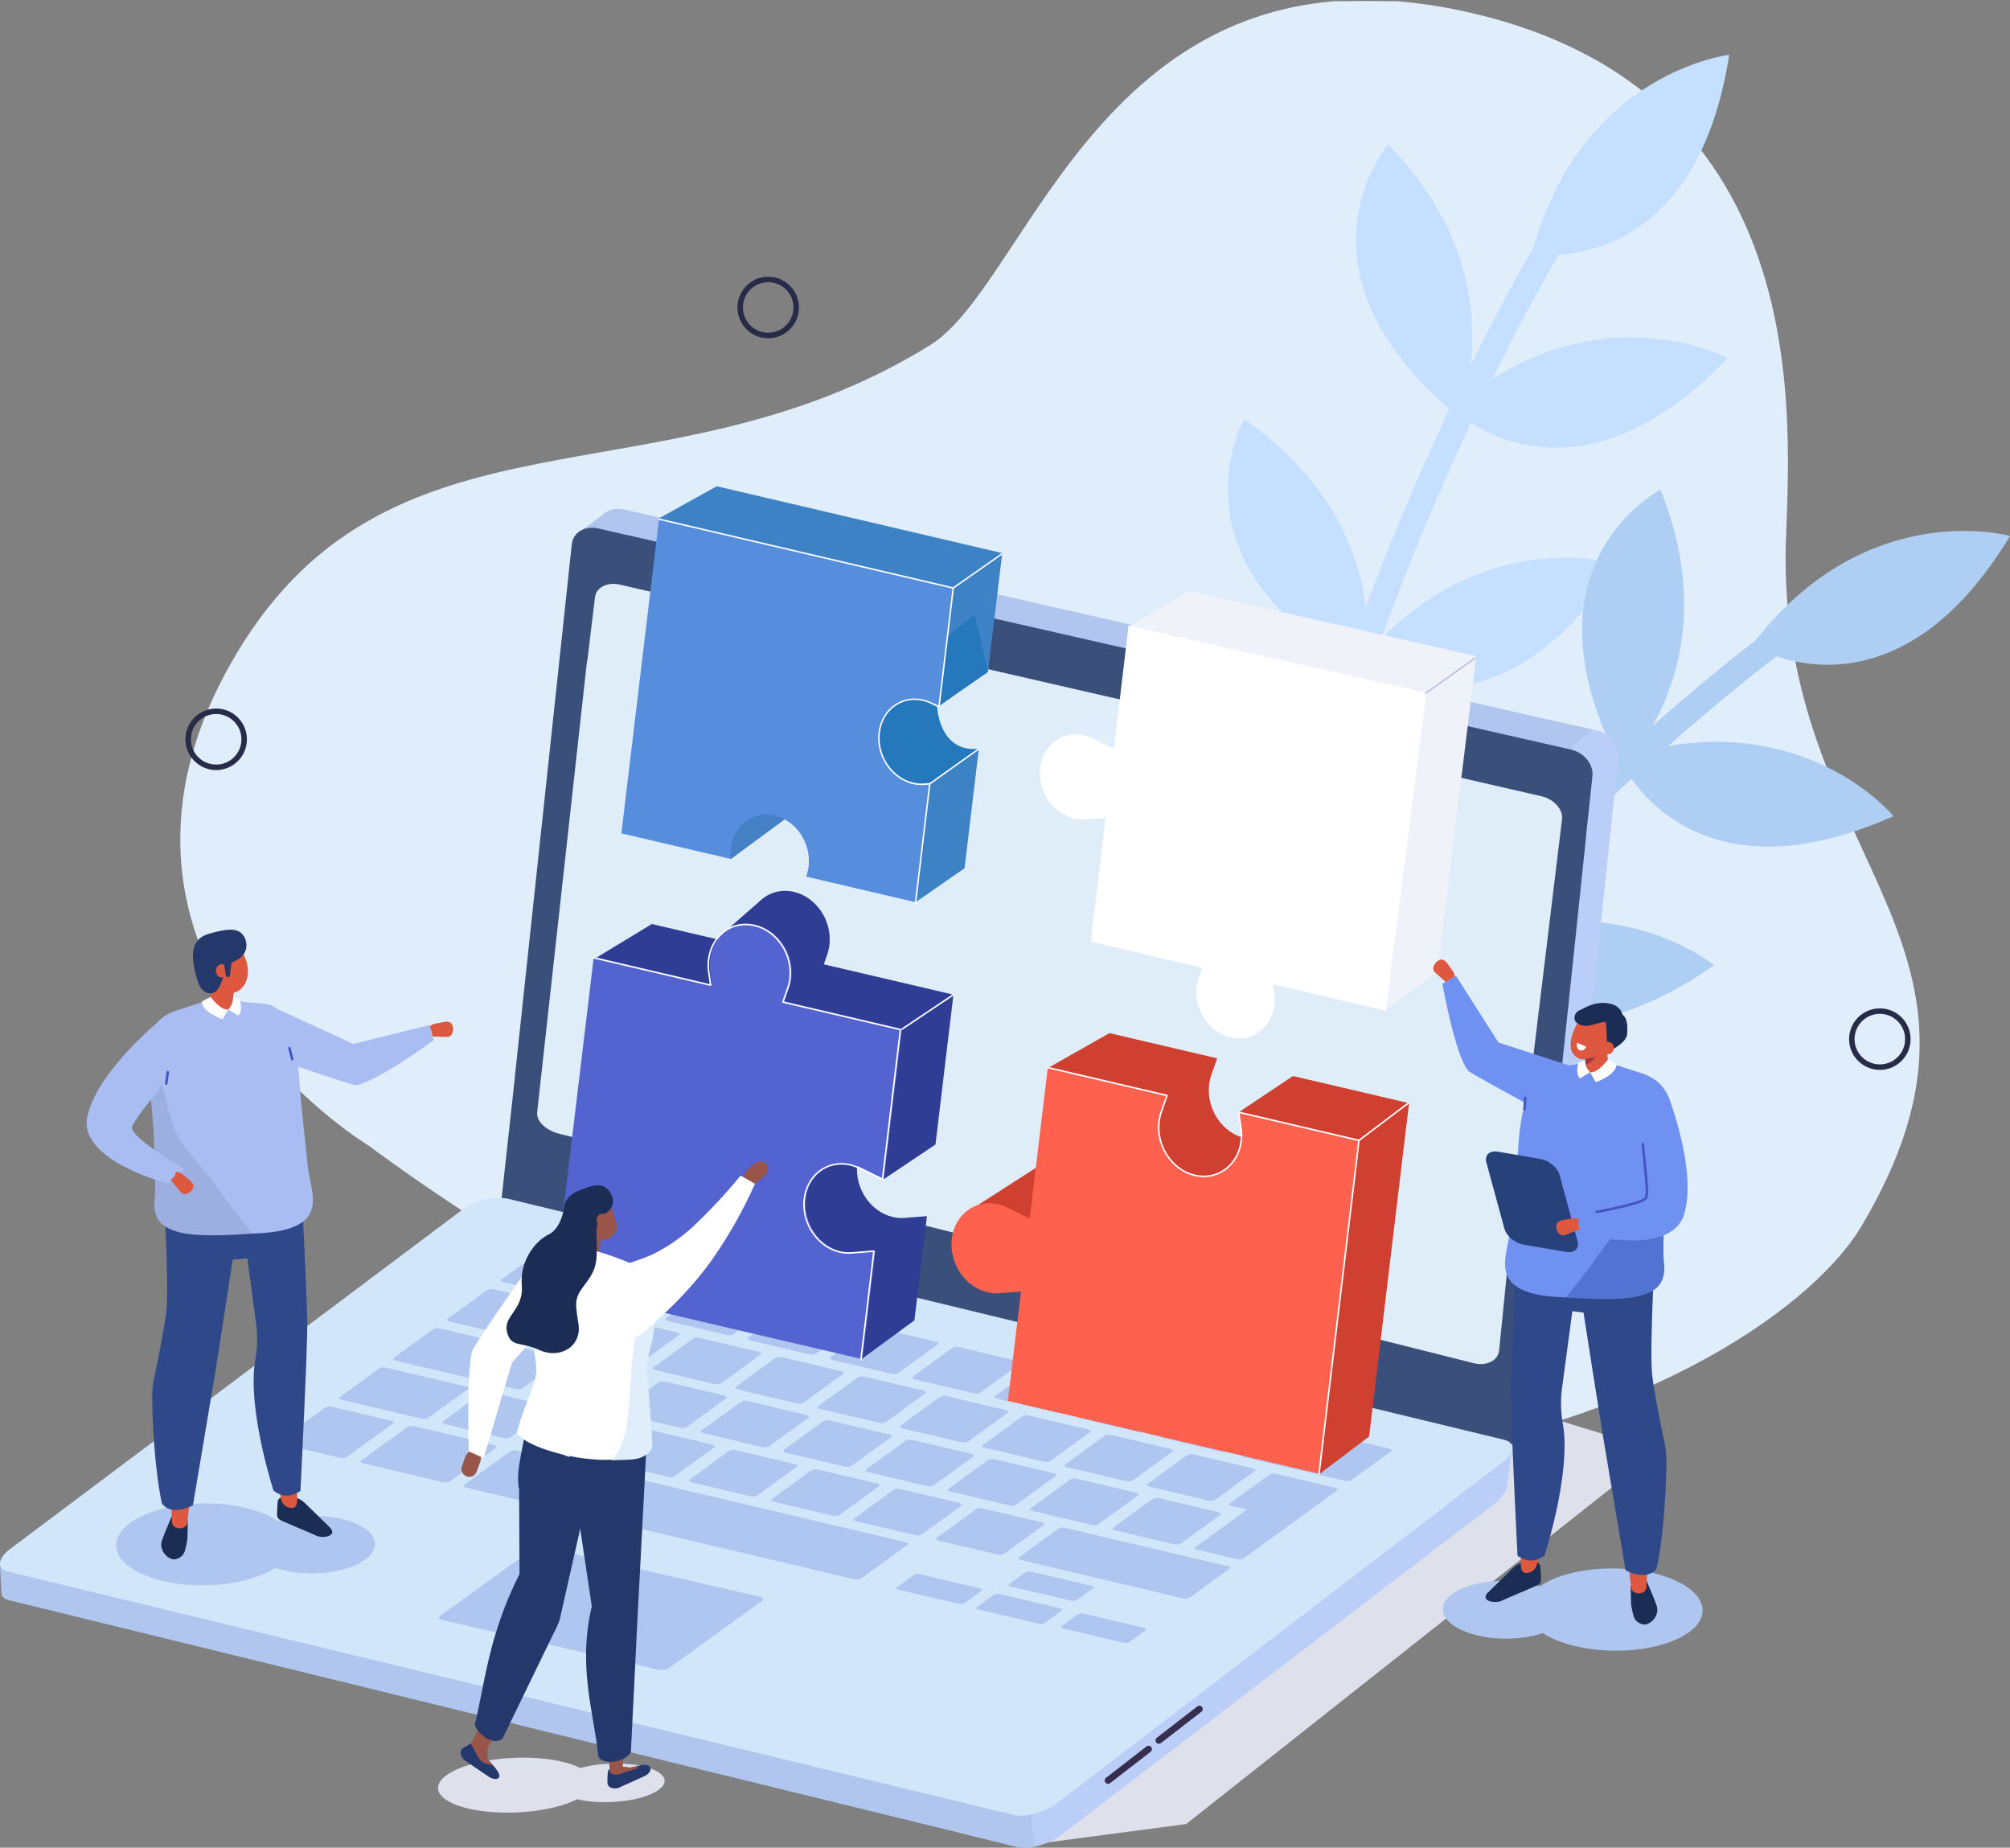 <?xml version="1.0" encoding="UTF-8"?> <svg xmlns="http://www.w3.org/2000/svg" xmlns:xlink="http://www.w3.org/1999/xlink" id="_レイヤー_2" viewBox="0 0 836.72 768.98"><rect x="0" y="0" width="836.72" height="768.98" fill="#808080" stroke="none"/><defs><style>.cls-1,.cls-2,.cls-3,.cls-4,.cls-5,.cls-6,.cls-7,.cls-8,.cls-9,.cls-10,.cls-11,.cls-12,.cls-13,.cls-14{fill:none;}.cls-2{clip-path:url(#clippath-8);}.cls-3{clip-path:url(#clippath-7);}.cls-4{clip-path:url(#clippath-6);}.cls-5{clip-path:url(#clippath-9);}.cls-6{clip-path:url(#clippath-1);}.cls-7{stroke-width:.64px;}.cls-7,.cls-8,.cls-9{stroke:#fff;}.cls-7,.cls-8,.cls-9,.cls-10,.cls-11,.cls-12,.cls-14{stroke-linecap:round;stroke-linejoin:round;}.cls-8{stroke-width:.65px;}.cls-9,.cls-10{stroke-width:.61px;}.cls-15{fill:#fff;}.cls-16{fill:#f0f2fa;}.cls-17{fill:#ff614f;}.cls-18{fill:#995549;}.cls-19{fill:#a13844;}.cls-20{fill:#9dafe0;}.cls-21{fill:#bacef7;}.cls-22{fill:#cf4031;}.cls-23{fill:#afc6f0;}.cls-24{fill:#afcef4;}.cls-25{fill:#b0c6ef;}.cls-26{fill:#a9bdf2;}.cls-27{fill:#c4dfff;}.cls-28{fill:#dee0ec;}.cls-29{fill:#d1e6f9;}.cls-30{fill:#de5840;}.cls-31{fill:#dfedf9;}.cls-32{fill:#24386b;}.cls-33{fill:#1b2d54;}.cls-34{fill:#41306d;}.cls-35{fill:#372d4f;}.cls-36{fill:#3e82c6;}.cls-37{fill:#457fc4;}.cls-38{fill:#3a4f7a;}.cls-39{fill:#2f3d94;}.cls-40{fill:#2678bc;}.cls-41{fill:#578ddd;}.cls-42{fill:#2e488a;}.cls-43{fill:#5363cf;}.cls-44{fill:#6f92f2;}.cls-45{fill:#5273d1;}.cls-46{fill:#27427a;}.cls-10{stroke:#bbbedb;}.cls-11{stroke-width:1.04px;}.cls-11,.cls-12{stroke:#4355c2;}.cls-47{fill:#e0eefb;stroke:#e0eefb;}.cls-12{stroke-width:1.05px;}.cls-13{clip-path:url(#clippath);}.cls-14{stroke:#272b47;stroke-width:2.28px;}</style><clipPath id="clippath"><rect class="cls-1" y=".5" width="836.72" height="768.47"></rect></clipPath><clipPath id="clippath-1"><rect class="cls-1" y=".5" width="836.72" height="768.47"></rect></clipPath><clipPath id="clippath-6"><path class="cls-1" d="m355.68,296.94l-3.93,32.82,35.34-3.92,20.36-14.16c-16.82,1.57-17.37-17.87-17.37-17.87l-16.92-15.41-17.47,18.55Z"></path></clipPath><clipPath id="clippath-7"><rect class="cls-1" y=".5" width="836.72" height="768.47"></rect></clipPath><clipPath id="clippath-8"><rect class="cls-1" x="600.6" y="652.76" width="108.14" height="34.23"></rect></clipPath><clipPath id="clippath-9"><rect class="cls-1" x="48.37" y="625.71" width="107.67" height="34.09"></rect></clipPath></defs><g id="_レイヤー_1-2"><g class="cls-13"><g class="cls-6"><path id="_パス_4467" class="cls-47" d="m153.05,475.92s-125.27-76.04-57.31-198.18c64.63-116.16,178.83-63.64,291.81-133.74,42.43-26.32,73.26-173.11,224.69-138.16,151.43,34.95,130.57,184.14,130.57,226.62-.01,126.61,100.5,161.57,31.75,277.43-43.34,73.04-304.44,199.62-621.5-33.98"></path><path id="_パス_4468" class="cls-27" d="m485.26,272.24c38.56,25.72,49.66,57.58,52.29,79.33,6.82-27.23,14.69-52.83,22.72-76.02-74.19-45.32-42.35-101.11-42.35-101.11,36.9,25.6,47.91,56.49,50.59,78.21l.11-.31c11.61-31,23.77-58.83,34.73-82.02-68.73-59.92-25.46-110.19-25.46-110.19,34.22,35.15,36.93,70.59,34.17,92.2,12.01-24.24,21.72-41.47,26.27-49.32,20.86-73.28,81.5-80.2,81.5-80.2-10.97,70.35-51.13,81.89-70.98,83.18-3.59,6.09-14.12,24.42-27.58,51.59,52.89-32.82,97.87-8.5,97.87-8.5-50.24,52.46-90.37,37.34-106.8,27-10.72,22.75-22.56,49.93-33.88,80.18-1.17,3.14-2.35,6.35-3.53,9.61,46.8-47.3,98.62-31.08,98.62-31.08-42.51,66.08-88.51,52.28-103.62,45.22-8.4,24.36-16.61,51.39-23.58,80.14,45.32-45.16,95.62-30.42,95.62-30.42-38.84,62.89-82.08,55.15-99.75,48.36-13.58,62.28-20.6,131.38-10.91,198.33.52,2.88-1.39,5.64-4.27,6.16-2.88.52-5.64-1.39-6.16-4.27-.02-.12-.04-.25-.05-.38-9.98-68.96-2.64-139.99,11.41-203.78-78.54-44.17-46.99-101.91-46.99-101.91"></path><path id="_パス_4469" class="cls-24" d="m525.09,365c25.94,38.42,24.13,72.11,18.32,93.23,16.63-22.61,33.62-43.32,49.84-61.74-51.48-70.06-.86-109.62-.86-109.62,24.44,37.68,22.93,70.43,17.18,91.55l.22-.24c22.5-24.29,44.29-45.43,63.23-62.74-40.89-81.5,18.21-111.62,18.21-111.62,18.35,45.5,7.42,79.32-3.33,98.27,20.3-17.88,35.82-30.15,43-35.69,47.09-59.91,105.82-43.32,105.82-43.32-36.81,60.95-78.35,56.4-97.21,50.08-5.63,4.28-22.33,17.24-45.07,37.29,61.38-10.32,93.79,29.22,93.79,29.22-66.37,29.51-97.78.31-109.07-15.49-18.54,16.99-39.8,37.65-61.74,61.36-2.28,2.46-4.59,4.99-6.91,7.55,61.23-26.03,103.04,8.61,103.04,8.61-64.38,45.04-101.72,14.83-113.03,2.57-17.01,19.36-34.85,41.27-52.2,65.23,59.05-24.61,100.02,8.09,100.02,8.09-59.78,43.48-96.85,19.92-110.64,6.95-36.17,52.49-44.92,46.28-7.74-7.42-55.94-70.64-4.85-112.12-4.85-112.12"></path><path id="_パス_4470" class="cls-28" d="m436.51,766.72l57.25-7.57,180.14-142.39c4.73-3.74,5.54-10.62,1.8-15.35-1.37-1.74-3.24-3.02-5.36-3.67l-83.28-25.59-150.55,194.57Z"></path><path id="_パス_4471" class="cls-21" d="m673.73,314.45v-.47c0-.1-.01-.2-.02-.3v-.08c0-.12-.02-.24-.03-.36s-.03-.24-.05-.36c0-.02,0-.03,0-.05s0-.03,0-.05c-.02-.08-.03-.17-.04-.25-.02-.11-.05-.23-.08-.34-.01-.05-.03-.11-.04-.16l-.02-.07s-.02-.07-.03-.11c-.03-.11-.07-.23-.1-.34s-.07-.21-.11-.32h0v-.02c-.04-.11-.09-.22-.13-.33s-.09-.22-.14-.33c-.01-.03-.03-.06-.04-.09s-.02-.04-.03-.06c-.03-.06-.05-.12-.08-.17-.05-.1-.1-.2-.16-.3-.04-.08-.09-.15-.13-.23l-.02-.03s-.01-.02-.02-.03c-.05-.1-.11-.19-.17-.28s-.11-.18-.17-.27c-.03-.04-.05-.08-.08-.11l-.03-.05s-.05-.07-.07-.1c-.06-.09-.13-.18-.2-.27s-.14-.18-.21-.27l-.02-.02-.03-.04c-.08-.09-.15-.19-.23-.28s-.15-.17-.23-.25c-.05-.05-.1-.11-.15-.17-.02-.02-.05-.05-.07-.08-.13-.13-.27-.26-.4-.39-.04-.04-.09-.09-.13-.13l-.02-.02c-.18-.16-.36-.31-.54-.46-.03-.02-.05-.04-.08-.06l-.07-.06c-.07-.05-.13-.1-.2-.15-.11-.08-.22-.16-.34-.24-.04-.03-.09-.06-.13-.09l-.07-.05s-.08-.06-.12-.08c-.11-.07-.22-.14-.34-.21-.09-.05-.17-.1-.26-.15l-.05-.03-.04-.02c-.12-.07-.24-.14-.37-.2s-.26-.13-.39-.19h-.02c-.13-.06-.25-.12-.38-.17s-.27-.11-.41-.17l-.05-.02-.06-.02c-.1-.04-.2-.08-.3-.11-.14-.05-.27-.09-.41-.14l-.11-.03h-.04s-.01-.01-.01-.01l-.24-.07c-.14-.04-.27-.07-.41-.11l-9.81-2.23-11.1,8.62s10.3,1.9,10.43,1.94.27.08.41.12.27.09.41.14.27.1.41.15c.06.02.11.05.17.07.22.09.43.18.64.28h0c.21.1.42.21.62.32l.08.04c.19.11.38.22.57.34l.09.05c.18.12.36.24.53.36l.09.07c.17.12.34.26.5.39.09.07.16.14.25.21.1.09.2.17.3.26.11.1.22.21.33.32.07.07.14.14.21.21s.12.13.17.19c.1.11.21.22.3.34l.08.09c.13.16.26.32.39.49l.03.04c.13.17.25.35.37.53l.04.06c.11.18.22.35.32.54.01.02.03.05.04.07.1.18.19.36.28.54.01.03.03.05.04.08.09.18.16.37.24.55.01.03.02.06.03.08.07.19.14.38.2.57,0,.03.02.06.03.08.06.19.11.38.16.58,0,.03.01.05.02.08.04.2.08.39.11.59.02.1.03.2.04.3.02.12.03.24.03.36s.02.25.02.38,0,.25,0,.38,0,.27-.02.41c0,.11-.02.21-.03.32,0,0-.02.21-.06.58l-3.28,30.63c-.62-.14-7.68,9.37-7.48,9.48.03.01-17.54,228.47-17.54,228.47-.11,1.04-4.21,8.49-3.2,7.73l10.45-10.5c2.1-2,3.46-4.66,3.86-7.54l27.86-264.48c.11-1.04.28-2.59.28-2.59.01-.11.02-.21.03-.32,0-.09,0-.18.01-.27v-.05"></path><path id="_パス_4472" class="cls-25" d="m662.59,303.57l-401.39-91.21h-.03s-.6-.14-.6-.14h0c-.45-.1-1-.23-1.06-.24-.14-.03-.27-.05-.41-.07s-.28-.04-.42-.06-.28-.03-.42-.04-.29-.02-.43-.03-.29-.01-.43-.01-.3,0-.46,0h-.07c-.13,0-.26.01-.39.02-.07,0-.13.01-.2.02s-.11,0-.16.02h-.13c-.16.03-.32.06-.47.09h-.04s0,0,0,0c-.19.04-.37.07-.55.12-.02,0-.04.01-.06.02-.08.02-.16.05-.25.07s-.2.05-.29.08c-.03,0-.05.02-.08.03-.13.04-.26.09-.39.14-.07.03-.14.05-.21.08-.02,0-.03.01-.05.02-.26.11-.51.23-.75.36-.02,0-.04.02-.05.02s-.05.03-.08.05c-.31.17-.61.37-.9.58l-10.88,8.23c.28-.21.57-.4.88-.57.12-.07.24-.13.36-.19.15-.07.29-.15.44-.21.18-.08.36-.15.54-.21.07-.02.14-.05.21-.08.26-.09.52-.16.79-.22l.15-.03c.27-.06.55-.11.84-.15h.06c.3-.04.6-.07.91-.07h.07c.3,0,.61,0,.92.02h.09c.33.03.66.07,1,.12.14.02.27.05.41.07.11.02.21.04.32.07l2.22.51,402.01,91.35,9.41-8.56Z"></path><path id="_パス_4473" class="cls-38" d="m653.9,311.95l-404.98-92.03c-5.5-1.25-10.37,1.69-10.89,6.57l-23.66,221.18c-.03.24-.03.49-.04.73l-5.51,50.21c-.52,4.88,4.15,9.71,9.65,10.96l404.97,92.02c5.5,1.25,10.38-1.69,10.89-6.57l25.93-246.83c.03-.29.04-.58.04-.88l2.6-24.29c.52-4.88-3.51-9.84-9.01-11.09"></path><path id="_パス_4474" class="cls-21" d="m629.36,603.95l-14.39,10.85-3.83-5.72-402.2-97.3c-4.84-1.17-14.08,1.36-19.25,5.31l-161.06,122.65-.18-2.29-24.62,16.72-3.68-.37,1.29,9.92c.57,2.1,2.34-.41,3.98-.02l417.87,104.94c4.85,1.17,13.06-.84,18.23-4.8l181.13-138.4c2.82-2.16,4.94-5.93,4.8-7.7l1.9-13.8Z"></path><path id="_パス_4475" class="cls-25" d="m208.93,511.78c-4.84-1.17-14.08,1.36-19.25,5.31l-161.06,122.64-.18-2.29-24.61,16.72-3.83-3.46.57,12.15c0,2,1.62,2.76,3.26,3.16l419.46,102.63c2.39.47,4.86.44,7.24-.08l-10.21-101.19c2.82-2.16-211.38-155.58-211.38-155.58"></path><path id="_パス_4476" class="cls-29" d="m422.01,755.35L3.47,654.1c-4.84-1.17-4.58-5.37.59-9.32l188.74-141.57c5.17-3.95,14.06-5.42,18.91-4.25l414.43,100.26c4.84,1.17,4.58,5.37-.59,9.32l-185.33,141.76c-5.17,3.95-13.36,6.23-18.21,5.06"></path><path id="_パス_4477" class="cls-23" d="m237.02,539.11c-.82.46-1.78.6-2.7.39l-24.89-5.88c-.9-.21-1.15-.73-.56-1.16l16.3-11.84c.82-.46,1.78-.6,2.7-.39l24.89,5.87c.9.21,1.15.73.56,1.16l-16.3,11.84Z"></path><path id="_パス_4478" class="cls-23" d="m266.16,567.59c-.82.47-1.78.61-2.7.39l-24.89-5.87c-.9-.21-1.14-.73-.55-1.16l16.3-11.84c.81-.46,1.77-.6,2.68-.39l24.89,5.87c.91.22,1.15.73.57,1.15l-16.3,11.84Z"></path><path id="_パス_4479" class="cls-23" d="m251.82,585.81c-.82.46-1.78.6-2.69.39l-24.9-5.88c-.88-.21-1.15-.73-.56-1.16l16.31-11.84c.82-.45,1.77-.59,2.68-.38l24.9,5.88c.89.21,1.15.73.57,1.15l-16.31,11.84Z"></path><path id="_パス_4480" class="cls-23" d="m212.59,598.16c-.81.46-1.77.6-2.68.39l-24.89-5.88c-.89-.21-1.14-.73-.56-1.16l16.3-11.84c.82-.46,1.78-.6,2.69-.39l24.89,5.88c.89.21,1.13.73.55,1.16l-16.3,11.84Z"></path><path id="_パス_4481" class="cls-23" d="m144.38,606.39c-.82.46-1.78.6-2.69.39l-24.89-5.88c-.9-.21-1.15-.73-.56-1.16l19.14-13.9c.82-.46,1.78-.6,2.69-.39l24.89,5.88c.9.21,1.14.74.56,1.16l-19.14,13.9Z"></path><path id="_パス_4482" class="cls-23" d="m187.3,616.52c-1,.47-2.14.56-3.2.27l-32.62-7.7c-1.17-.28-1.65-.85-1.06-1.28l19.14-13.9c1-.46,2.13-.56,3.19-.27l32.61,7.7c1.18.28,1.65.86,1.07,1.28l-19.15,13.9Z"></path><path id="_パス_4483" class="cls-23" d="m401.55,667.23c-.78.39-1.67.48-2.51.26l-24.87-5.87c-.91-.21-1.25-.68-.76-1.03l7.08-5.14c.79-.39,1.68-.48,2.53-.26l24.87,5.87c.9.21,1.23.68.74,1.03l-7.08,5.14Z"></path><path id="_パス_4484" class="cls-23" d="m434.82,675.49c-.78.39-1.67.48-2.51.26l-24.87-5.87c-.91-.21-1.25-.68-.76-1.03l7.08-5.14c.79-.39,1.68-.48,2.53-.26l24.87,5.87c.9.21,1.23.68.74,1.03l-7.08,5.14Z"></path><path id="_パス_4485" class="cls-23" d="m470.07,683.43c-.77.37-1.65.46-2.48.23l-24.88-5.87c-.89-.21-1.26-.66-.78-1.01l6.82-4.95c.78-.37,1.66-.45,2.49-.23l24.88,5.87c.9.21,1.24.67.78,1.01l-6.82,4.95Z"></path><path id="_パス_4486" class="cls-23" d="m448.24,665.95c-.77.37-1.65.46-2.48.23l-24.88-5.87c-.89-.21-1.26-.66-.79-1.01l6.82-4.95c.78-.37,1.66-.45,2.49-.23l24.88,5.87c.9.21,1.24.67.78,1.01l-6.82,4.95Z"></path><path id="_パス_4487" class="cls-23" d="m358.53,656.92c-.82.46-1.78.6-2.7.39l-161.99-38.23c-.88-.21-1.15-.73-.57-1.16l19.14-13.9c.82-.45,1.78-.59,2.7-.39l161.99,38.23c.9.21,1.15.74.58,1.16l-19.15,13.9Z"></path><path id="_パス_4488" class="cls-23" d="m182.82,612.49c-.08.03-.17.03-.26,0l-19.03-4.48c-.1-.02-.16-.07-.12-.09l1.19-.86c.08-.03.17-.03.26,0l19.03,4.49c.1.03.16.07.13.09l-1.19.86Z"></path><path id="_パス_4489" class="cls-23" d="m134.01,599.24s-.1.04-.15.03l-8.08-1.91s-.05-.04-.01-.07l1.19-.86s.1-.04.15-.03l8.08,1.91s.05.04.01.07l-1.19.86Z"></path><path id="_パス_4490" class="cls-23" d="m246.71,606.2c-.82.46-1.78.6-2.7.39l-24.89-5.87c-.88-.21-1.15-.73-.57-1.16l16.3-11.84c.82-.46,1.78-.6,2.7-.39l24.89,5.87c.9.21,1.15.74.56,1.16l-16.3,11.84Z"></path><path id="_パス_4491" class="cls-23" d="m280.98,614.28c-.82.46-1.77.6-2.68.39l-24.89-5.87c-.89-.21-1.15-.73-.57-1.16l16.3-11.84c.82-.46,1.78-.6,2.7-.39l24.89,5.87c.88.21,1.14.73.55,1.16l-16.3,11.84Z"></path><path id="_パス_4492" class="cls-23" d="m315.26,622.37c-.82.46-1.77.6-2.68.39l-24.89-5.88c-.89-.21-1.14-.73-.55-1.16l16.3-11.84c.82-.46,1.77-.6,2.69-.39l24.89,5.88c.89.21,1.14.73.55,1.16l-16.3,11.84Z"></path><path id="_パス_4493" class="cls-23" d="m349.54,630.46c-.82.46-1.77.6-2.68.39l-24.89-5.88c-.9-.21-1.15-.73-.57-1.16l16.3-11.84c.82-.46,1.78-.6,2.7-.39l24.89,5.88c.9.21,1.14.73.55,1.16l-16.3,11.84Z"></path><path id="_パス_4494" class="cls-23" d="m383.81,638.55c-.82.46-1.78.6-2.7.39l-24.89-5.87c-.89-.21-1.14-.73-.55-1.16l16.3-11.84c.82-.46,1.77-.6,2.69-.39l24.88,5.87c.9.21,1.16.74.57,1.16l-16.3,11.84Z"></path><path id="_パス_4495" class="cls-23" d="m418.09,646.63c-.82.46-1.78.6-2.69.39l-24.89-5.87c-.9-.21-1.15-.73-.57-1.16l16.3-11.84c.82-.46,1.78-.6,2.7-.39l24.89,5.87c.89.21,1.14.73.56,1.16l-16.3,11.84Z"></path><path id="_パス_4496" class="cls-23" d="m495.3,664.85c-.82.46-1.78.6-2.69.39l-67.82-16.01c-.9-.21-1.14-.73-.56-1.16l16.3-11.84c.82-.46,1.78-.6,2.7-.39l67.82,16.01c.9.21,1.14.73.56,1.16l-16.3,11.84Z"></path><path id="_パス_4497" class="cls-23" d="m285.93,593.85c-.81.46-1.77.6-2.68.39l-24.9-5.88c-.89-.21-1.15-.72-.56-1.15l16.31-11.84c.81-.46,1.77-.59,2.68-.39l24.9,5.88c.9.21,1.13.73.56,1.15l-16.31,11.84Z"></path><path id="_パス_4498" class="cls-23" d="m320.21,601.94c-.81.46-1.77.6-2.68.39l-24.9-5.88c-.89-.21-1.14-.72-.55-1.15l16.31-11.84c.81-.46,1.76-.59,2.67-.39l24.9,5.88c.89.21,1.14.73.56,1.15l-16.31,11.84Z"></path><path id="_パス_4499" class="cls-23" d="m354.49,610.03c-.82.46-1.78.6-2.69.39l-24.89-5.87c-.88-.21-1.16-.73-.57-1.16l16.31-11.84c.82-.45,1.78-.59,2.69-.38l24.89,5.87c.89.21,1.15.73.57,1.15l-16.31,11.84Z"></path><path id="_パス_4500" class="cls-23" d="m388.76,618.12c-.81.46-1.77.6-2.68.39l-24.89-5.87c-.9-.21-1.16-.73-.57-1.16l16.31-11.84c.82-.46,1.77-.59,2.68-.38l24.88,5.87c.89.21,1.14.73.57,1.15l-16.31,11.84Z"></path><path id="_パス_4501" class="cls-23" d="m423.05,626.19c-.81.46-1.77.6-2.68.39l-24.9-5.88c-.9-.21-1.15-.72-.56-1.15l16.31-11.84c.81-.46,1.77-.6,2.68-.39l24.9,5.88c.89.21,1.14.73.57,1.15l-16.31,11.84Z"></path><path id="_パス_4502" class="cls-23" d="m457.31,634.28c-.81.46-1.77.6-2.68.39l-24.88-5.87c-.9-.21-1.16-.73-.57-1.16l16.31-11.84c.82-.46,1.78-.59,2.69-.38l24.88,5.87c.89.21,1.14.73.56,1.15l-16.31,11.84Z"></path><path id="_パス_4503" class="cls-23" d="m491.59,642.37c-.81.46-1.77.6-2.68.39l-24.9-5.88c-.89-.21-1.14-.72-.55-1.15l16.31-11.84c.81-.46,1.76-.59,2.67-.39l24.9,5.88c.89.21,1.14.73.56,1.15l-16.31,11.84Z"></path><path id="_パス_4504" class="cls-23" d="m300.27,575.63c-.82.47-1.78.61-2.7.4l-24.89-5.87c-.89-.21-1.14-.73-.54-1.16l16.3-11.84c.81-.46,1.76-.59,2.67-.39l24.89,5.88c.9.21,1.15.73.57,1.15l-16.3,11.84Z"></path><path id="_パス_4505" class="cls-23" d="m334.54,583.71c-.82.46-1.77.61-2.69.4l-24.89-5.88c-.89-.21-1.15-.73-.55-1.16l16.3-11.84c.82-.46,1.77-.59,2.69-.39l24.89,5.87c.89.21,1.14.73.56,1.15l-16.3,11.84Z"></path><path id="_パス_4506" class="cls-23" d="m368.82,591.8c-.82.46-1.78.61-2.7.39l-24.89-5.87c-.89-.21-1.14-.73-.54-1.16l16.3-11.84c.81-.46,1.77-.59,2.68-.39l24.89,5.87c.9.21,1.15.73.57,1.15l-16.3,11.84Z"></path><path id="_パス_4507" class="cls-23" d="m403.09,599.89c-.81.47-1.77.61-2.69.4l-24.89-5.88c-.9-.21-1.15-.73-.55-1.16l16.3-11.84c.82-.46,1.77-.59,2.69-.39l24.89,5.88c.9.21,1.14.73.56,1.15l-16.31,11.84Z"></path><path id="_パス_4508" class="cls-23" d="m437.37,607.97c-.81.46-1.77.61-2.68.4l-24.89-5.88c-.9-.21-1.14-.73-.55-1.16l16.3-11.84c.81-.46,1.77-.6,2.68-.39l24.89,5.88c.88.21,1.13.73.55,1.15l-16.3,11.84Z"></path><path id="_パス_4509" class="cls-23" d="m471.66,616.06c-.82.47-1.79.61-2.71.39l-24.89-5.87c-.88-.21-1.14-.73-.55-1.16l16.3-11.84c.81-.45,1.77-.59,2.68-.39l24.89,5.87c.9.21,1.15.73.58,1.16l-16.3,11.84Z"></path><path id="_パス_4510" class="cls-23" d="m505.92,624.15c-.82.47-1.78.61-2.69.4l-24.89-5.88c-.9-.21-1.14-.73-.55-1.16l16.3-11.84c.81-.46,1.77-.6,2.68-.39l24.89,5.88c.89.21,1.14.73.56,1.15l-16.3,11.84Z"></path><path id="_パス_4511" class="cls-23" d="m231.88,559.5c-.82.46-1.78.61-2.7.4l-42.21-9.96c-.9-.21-1.15-.73-.55-1.16l16.3-11.84c.82-.46,1.78-.59,2.69-.39l42.21,9.96c.9.21,1.15.73.57,1.15l-16.3,11.85Z"></path><path id="_パス_4512" class="cls-23" d="m562.65,615.93c-.82.46-1.78.6-2.69.39l-42.21-9.96c-.88-.21-1.14-.73-.55-1.16l16.3-11.84c.82-.46,1.78-.6,2.69-.39l42.21,9.96c.9.21,1.15.73.56,1.16l-16.3,11.84Z"></path><path id="_パス_4513" class="cls-23" d="m217.54,577.72c-.82.46-1.78.6-2.69.39l-50.32-11.88c-.9-.21-1.16-.73-.57-1.16l16.31-11.84c.82-.46,1.77-.59,2.69-.38l50.32,11.88c.91.21,1.15.73.57,1.15l-16.31,11.84Z"></path><path id="_パス_4514" class="cls-23" d="m178.32,590.07c-.82.46-1.78.6-2.69.39l-33.55-7.92c-.9-.21-1.15-.73-.56-1.16l16.3-11.84c.82-.46,1.78-.6,2.7-.39l33.55,7.92c.9.21,1.14.74.56,1.16l-16.3,11.84Z"></path><path id="_パス_4515" class="cls-23" d="m271.29,547.2c-.82.46-1.78.6-2.7.39l-24.88-5.87c-.9-.21-1.15-.73-.56-1.16l16.3-11.84c.82-.46,1.78-.6,2.7-.39l24.88,5.87c.91.21,1.15.73.56,1.16l-16.3,11.84Z"></path><path id="_パス_4516" class="cls-23" d="m305.41,555.24c-.82.46-1.78.6-2.7.39l-24.89-5.88c-.89-.21-1.15-.73-.56-1.16l16.3-11.84c.82-.46,1.78-.6,2.69-.39l24.89,5.87c.9.21,1.15.73.56,1.16l-16.3,11.84Z"></path><path id="_パス_4517" class="cls-23" d="m339.67,563.32c-.81.46-1.77.6-2.68.39l-24.89-5.88c-.89-.21-1.14-.73-.55-1.16l16.3-11.84c.82-.46,1.78-.6,2.69-.39l24.89,5.88c.9.21,1.14.73.55,1.16l-16.3,11.84Z"></path><path id="_パス_4518" class="cls-23" d="m373.96,571.41c-.82.46-1.78.6-2.7.39l-24.88-5.87c-.9-.21-1.15-.73-.56-1.16l16.3-11.84c.82-.46,1.78-.6,2.7-.39l24.88,5.87c.89.21,1.15.73.56,1.16l-16.3,11.84Z"></path><path id="_パス_4519" class="cls-23" d="m408.22,579.5c-.81.46-1.77.6-2.68.39l-24.89-5.87c-.9-.21-1.15-.73-.56-1.16l16.3-11.84c.82-.46,1.78-.6,2.7-.39l24.89,5.87c.9.21,1.14.73.55,1.16l-16.3,11.84Z"></path><path id="_パス_4520" class="cls-23" d="m442.51,587.58c-.82.46-1.77.6-2.69.39l-24.9-5.88c-.89-.21-1.14-.73-.55-1.16l16.3-11.84c.81-.46,1.77-.61,2.68-.4l24.9,5.88c.89.21,1.14.73.55,1.16l-16.3,11.84Z"></path><path id="_パス_4521" class="cls-23" d="m476.79,595.67c-.82.46-1.78.6-2.7.39l-24.89-5.88c-.9-.21-1.15-.73-.57-1.16l16.3-11.84c.82-.46,1.78-.6,2.7-.39l24.89,5.87c.9.21,1.15.73.56,1.16l-16.29,11.84Z"></path><path id="_パス_4522" class="cls-23" d="m511.05,603.76c-.81.46-1.77.61-2.68.4l-24.91-5.88c-.89-.21-1.13-.73-.54-1.16l16.3-11.84c.81-.46,1.77-.61,2.68-.4l24.91,5.88c.89.21,1.13.73.54,1.16l-16.3,11.84Z"></path><path id="_パス_4523" class="cls-23" d="m531.04,613.37c-.48-.1-.97-.12-1.46-.04-.43.05-.85.19-1.22.43l-16.3,11.84c-.27.2-.4.43-.29.66.2.27.5.45.83.5l6.5,1.53-21.38,15.53c-.28.2-.38.44-.27.66.2.28.5.46.84.49l16.77,3.96c.48.11.98.12,1.46.05.44-.05.86-.19,1.23-.43l38.75-28.15c.27-.2.38-.43.27-.66-.2-.28-.5-.46-.84-.5l-24.89-5.88Z"></path><path id="_パス_4524" class="cls-23" d="m173.81,584.5c-.08.03-.17.03-.26,0l-19.03-4.49c-.1-.02-.16-.07-.12-.09l1.19-.86c.08-.03.17-.03.26,0l19.03,4.49c.1.03.16.07.13.09l-1.19.86Z"></path><path id="_パス_4525" class="cls-23" d="m274.74,695.07l-91.24-20.97c-1.06-.24-1.05-1.07.02-1.84l38.3-27.59c1.13-.78,2.5-1.13,3.86-.96l91.24,20.97c1.06.24,1.05,1.07-.02,1.84l-38.3,27.59c-1.12.79-2.5,1.13-3.86.96"></path><path id="_パス_4526" class="cls-31" d="m641.71,331.39l-383.71-88.08c-5.21-1.2-9.83,1.16-10.32,5.26l-3.16,26.11c-.1.32-.17.64-.22.98l-20.68,187.16c-.5,4.1,4.2,7.9,9.41,9.09l380.69,95.49c5.21,1.2,9.83-1.16,10.32-5.26l3.43-34.14c.1-.32.17-.65.22-.98l22.54-186.03c.5-4.1-3.32-8.39-8.53-9.59"></path><path id="_パス_4527" class="cls-35" d="m482.42,725.73c-.77,0-1.4-.64-1.39-1.41,0-.43.2-.83.53-1.09l16.93-13.1c.64-.44,1.51-.28,1.95.36.4.59.3,1.39-.24,1.85l-16.93,13.1c-.24.19-.55.29-.85.29"></path><path id="_パス_4528" class="cls-35" d="m461.27,742.4c-.77,0-1.4-.64-1.39-1.41,0-.43.2-.83.53-1.09l16.93-13.1c.64-.44,1.51-.28,1.95.36.4.59.3,1.39-.24,1.85l-16.93,13.1c-.24.19-.55.29-.85.29"></path><path id="_パス_4529" class="cls-14" d="m331.45,127.97c0,6.44-5.22,11.66-11.66,11.66-6.44,0-11.66-5.22-11.66-11.66,0-6.44,5.22-11.66,11.66-11.66s11.66,5.22,11.66,11.66h0Z"></path><circle id="_楕円形_81" class="cls-14" cx="782.54" cy="432.47" r="11.66"></circle><path id="_パス_4530" class="cls-14" d="m101.65,307.68c0,6.44-5.22,11.67-11.66,11.67s-11.67-5.22-11.67-11.66c0-6.44,5.22-11.67,11.66-11.67h0c6.44,0,11.66,5.22,11.66,11.66h0Z"></path><path id="_パス_4535" class="cls-39" d="m316.65,374.73l-14.98,13.09,11.44,5.29,13.91-14.89-10.36-3.49Z"></path><path id="_パス_4536" class="cls-39" d="m389.42,476.36l7.47-62.39-53.96-12.63,1.41-4.04c.46-1.3.77-2.64.93-4.01,1.2-10.02-5.41-19.92-14.77-22.11s-17.92,4.16-19.11,14.17c-.22,1.9-.18,3.82.14,5.7l.44,3.02-40.62-9.51-23.4,14.21,14.98,32.4-10.8,90.12,84.16,19.7,22.09,24.86,22.27-16.34,5.2-43.37-8.95.71c-1.76.18-3.53.06-5.25-.35-9.36-2.19-15.97-12.09-14.77-22.11.85-7.1,11.12,6.29,11.12,6.29l21.42-14.34Z"></path><path id="_パス_4537" class="cls-43" d="m355.48,521.22c-1.76.18-3.53.06-5.25-.35-9.36-2.19-15.97-12.09-14.77-22.11s9.76-16.36,19.11-14.17c1.31.31,2.58.77,3.78,1.37l9.65,4.74,7.47-62.39-128.3-30.03-16.46,137.38,128.3,30.03,5.41-45.18-8.95.71Z"></path><path id="_パス_4538" class="cls-43" d="m329.48,407.09c1.2-10.02-5.41-19.92-14.77-22.1s-17.91,4.15-19.11,14.17c-.22,1.9-.18,3.82.14,5.7l4.66,31.79,17.77,4.16,10.38-29.72c.46-1.3.77-2.64.93-4.01"></path><line id="_線_172" class="cls-7" x1="375.47" y1="428.32" x2="396.89" y2="413.97"></line><path id="_パス_4539" class="cls-7" d="m246.54,398.47l49.3,11.54-.73-4.97c-.32-1.88-.36-3.8-.14-5.7,1.2-10.02,9.76-16.36,19.11-14.17s15.97,12.09,14.77,22.1c-.16,1.37-.48,2.71-.93,4.01l-2.02,5.77,48.94,11.46-7.48,62.39-9.65-4.74c-1.2-.6-2.47-1.06-3.78-1.37-9.36-2.19-17.91,4.16-19.11,14.17s5.41,19.92,14.77,22.11c1.72.41,3.49.53,5.25.35l8.95-.71-5.41,45.18"></path><path id="_パス_4540" class="cls-37" d="m304.27,357.5l35.66-26.25-18.33-26.17-23.89,44.84,6.57,7.58Z"></path><path id="_パス_4541" class="cls-36" d="m404.63,276.86c1.25.3,2.46.73,3.61,1.31l3.04,1.49,5.93-49.47-118.85-27.82-23.98,13.32,12.05,55.2-7.4,61.78,39.83,7.63c-.18-1.49,5.59.03,5.77-1.49.24-2.09.86-4.11,1.83-5.98l54.7,42.67,20.36-14.16,5.95-49.66-1.95.15c-1.68.17-3.37.06-5.01-.33-8.93-2.09-15.24-11.54-14.1-21.1s9.32-15.62,18.25-13.53"></path></g><g class="cls-4"><path id="_パス_4542" class="cls-40" d="m372.89,255.2l63.6,42.69-50.19,55.06-63.6-42.69,50.19-55.06Z"></path></g><g class="cls-3"><path id="_パス_4544" class="cls-41" d="m384.28,291.02c1.25.3,2.46.73,3.61,1.31l3.04,1.49,5.93-49.47-122.48-28.66-15.71,131.14,45.6,10.67c-.18-1.51-.18-3.03,0-4.53,1.14-9.56,9.32-15.62,18.25-13.53s15.24,11.54,14.1,21.1c-.16,1.3-.45,2.59-.89,3.82l-.16.46,45.59,10.68,5.95-49.66-1.95.15c-1.68.17-3.37.06-5.01-.33-8.93-2.09-15.24-11.54-14.1-21.1s9.32-15.62,18.25-13.53"></path><path id="_パス_4545" class="cls-40" d="m390.92,293.82l20.36-14.16-5.49-23.91-11.39,9.04-3.48,29.03Z"></path><path id="_パス_4546" class="cls-9" d="m381.1,375.87l5.95-49.66-1.95.15c-1.68.17-3.37.06-5.01-.33-8.93-2.09-15.24-11.54-14.1-21.1s9.32-15.62,18.25-13.53c1.25.3,2.46.74,3.61,1.31l3.04,1.49,5.93-49.47-122.48-28.67"></path><line id="_線_173" class="cls-9" x1="396.81" y1="244.73" x2="416.98" y2="230.58"></line><line id="_線_174" class="cls-9" x1="387.05" y1="326.2" x2="407.45" y2="311.67"></line><path id="_パス_4547" class="cls-47" d="m437.45,309.98l36.75-21.42,14.47,12.6-11.67,23.04-39.55-14.22Z"></path><path id="_パス_4548" class="cls-16" d="m495.27,246.05l-25.49,14.73c6.35,12.66,15.16,20.43,25.69,24.77l-9.96,83.09,77.09,18.04,13.95,33.9,21.9-16.21,16.09-131.31-119.26-27.02Z"></path><path id="_パス_4549" class="cls-15" d="m576.53,420.58l-122.47-28.66,15.71-131.14,123.71,27.76-16.95,132.05Z"></path><path id="_パス_4550" class="cls-9" d="m469.77,260.78l123.71,27.76-16.95,132.05"></path><path id="_パス_4551" class="cls-15" d="m451.25,306.05c-8.93-2.09-17.1,3.97-18.25,13.53s5.17,19.01,14.1,21.1c1.64.39,3.34.5,5.01.33l27.63-2.19,2.17-18.16-27.07-13.31c-1.15-.57-2.36-1.01-3.61-1.31"></path><path id="_パス_4552" class="cls-15" d="m498.14,410.69c-1.15,9.56,5.17,19.01,14.1,21.1,8.93,2.09,17.1-3.97,18.25-13.53.21-1.81.17-3.64-.13-5.44l-4.45-30.35-16.97-3.97-9.91,28.37c-.44,1.24-.74,2.52-.89,3.82"></path><line id="_線_175" class="cls-10" x1="593.48" y1="288.53" x2="614.11" y2="273.83"></line><path id="_パス_4553" class="cls-22" d="m403.28,503.99l32.46-20.87,4.04,16.69-6.75,18.51-29.76-14.33Z"></path><path id="_パス_4554" class="cls-22" d="m538.49,447.9l-1.09,5.73c.32,1.9.37,3.84.14,5.76-1.21,10.11-9.85,16.52-19.3,14.31s-16.12-12.2-14.91-22.32c.16-1.38.48-2.73.94-4.04l2.4-6.88-44.83-10.49-25.3,14.34,12.35,47.12s-26.36,28.75-16.92,30.96c1.73.41,3.53.53,5.3.35l8.59-.68-5.45,45.48,70.32,16.46,38.73,29.32,20.48-15.47,16.62-138.7-48.08-11.25Z"></path><path id="_パス_4555" class="cls-17" d="m515.64,462.9l.91,6.2c.32,1.9.37,3.84.14,5.76-1.21,10.11-9.85,16.52-19.3,14.31s-16.12-12.2-14.91-22.32c.16-1.38.48-2.73.94-4.04l2.4-6.88-49.64-11.62-7.53,62.88-9.32-4.58c-1.21-.61-2.5-1.07-3.82-1.39-9.45-2.21-18.09,4.2-19.3,14.31s5.46,20.11,14.91,22.32c1.73.41,3.53.53,5.3.35l8.59-.68-5.45,45.48,129.54,30.32,16.62-138.7-50.08-11.72Z"></path><path id="_パス_4556" class="cls-22" d="m538.11,447.9l-22.47,15,46.03,10.77,24.53-14.52-48.08-11.25Z"></path><path id="_パス_4557" class="cls-8" d="m549.09,613.32l16.62-138.7-50.08-11.72.91,6.2c.32,1.9.37,3.84.14,5.76-1.21,10.11-9.85,16.52-19.3,14.31s-16.12-12.2-14.91-22.32c.16-1.38.48-2.74.94-4.04l2.4-6.88-49.64-11.62"></path><line id="_線_176" class="cls-8" x1="565.71" y1="474.62" x2="586.19" y2="459.15"></line><path id="_パス_4558" class="cls-30" d="m598.46,399.99h0c-1.66,1.13-2.31,3.12-1.43,4.42l4.49,4c.88,1.3.39.3,2.05-.83s2.71-.03,1.59-2.9l-2.57-3.62c-.33-.48-.74-.89-1.21-1.23-.88-.62-1.62-.72-2.93.16"></path><path id="_パス_4559" class="cls-44" d="m652.88,443.33l-29.12-9.46-17.64-27.7-5.69,3.23s5.43,30.39,10.87,36.34c.8.88,24.47,13.73,24.47,13.73l17.11-16.14Z"></path><g class="cls-2"><path id="_パス_4560" class="cls-23" d="m699.68,658.9c-13.36-7.26-36.63-8.23-51.96-2.17-2.34.9-4.56,2.06-6.63,3.48-9.5-3.12-22.52-3.05-31.6.54-10.77,4.26-11.9,11.84-2.51,16.94,9.02,4.9,24.46,5.71,35.21,1.99.62.4,1.27.79,1.97,1.17,13.36,7.26,36.63,8.23,51.96,2.17s16.93-16.85,3.57-24.11"></path></g><path id="_パス_4561" class="cls-33" d="m620.02,662.19l9.75-9.53c1.86-1.84,4.39-2.85,7-2.78.92.03,1.83.14,2.72.33,1.04.14,1.8,1.06,1.74,2.11l.16,2.05c.15,3.44.53,4.59-1.81,5.59l-13.88,5.96c-2.89,1.88-10.64.46-5.68-3.73"></path><path id="_パス_4562" class="cls-30" d="m639.86,650.77c-.35,2.31-2.39,3.99-4.73,3.89-1.12-.12-1.89-.78-2.04-2.89.39-23.63-1.88-43.34-1.53-65.43.39-24.8,1.04-17.49,1.7-55.51l22.7-4.64c-4.9,27.41-7.28,61.97-7.28,61.97,5.92,25.42-3.5,32.97-8.82,62.62"></path><path id="_パス_4563" class="cls-42" d="m658.28,517.61l-7.76,58.08c-.99,5.77-.94,11.66.14,17.41,1.64,9.18.45,27.6-7.66,54.26-3.64,2.82-7.4,2.74-11.29.17,0,0-2.99-59.46-2.86-70.92s3.29-73.18,3.29-73.18l26.15,14.18Z"></path><path id="_パス_4564" class="cls-33" d="m678.78,660.08l.19,7.48c.27,1.9.69,3.78,1.26,5.62.79,1.72,2.49,2.86,4.38,2.93,2.18.11,6.54-3.55,4.97-8-1.37-3.88-4.1-10.05-4.1-10.05-3.07,1.36-4.49,1.98-6.7,2.02"></path><path id="_パス_4565" class="cls-30" d="m685.38,660.19c.42,2.93-4.34,4.25-6.32,1.29-2.3-23.45-6.49-44.68-8.66-66.6-2.43-24.61-4.65-23.13-8.32-60.86l24.85,1.17c-1.78,27.58-.22,62.02-.22,62.02,9.14,25.64.1,30.18-1.34,62.97"></path><path id="_パス_4566" class="cls-42" d="m689.39,512.2s-2.98,49.69-1.57,60.61c1.09,8.49,3.97,22.42,5.2,28.21.4,1.88.62,3.8.65,5.72.13,8.47-.87,31.75-4.04,46.01-2.68,3.91-8.54,3.09-12.95.79l-9.58-56.97c-.15-.67-7.92-50.29-7.92-50.29l-13.9-1.65,8.65-33.34s37.17,4.04,35.48.9"></path><path id="_パス_4567" class="cls-44" d="m650.72,443.46c3.11-.04,5.99-.43,6.85-.99,3.33-2,7.43-2.22,10.96-.58l15.49,5c14.29,4.98,12.54,20.07,12.62,28.6,0,0-5.24,9.61-5.92,17.64-.59,6.95-5.31,22.56-4.25,24.82.79,1.69.43,12.06-8.24,14.7-7.66,2.33-20.01,7.47-26.49,7.3-34.07-.91-24.13-16.83-23.05-28.32.68-7.23,3.14-28.57,3.35-34.31s2.72-32.58,14.24-33.32l4.44-.54Z"></path><path id="_パス_4568" class="cls-30" d="m664.53,447.04l-.62-.66c-1.69.42-3.16.2-3.43-1.47l-1.53-9.36c-.22-1.73.88-3.36,2.57-3.79l.5-.12c1.69-.42,6.33-.19,6.6,1.47l.84,9.88c.27,1.66-3.24,3.63-4.93,4.05"></path><path id="_パス_4569" class="cls-19" d="m659.8,440.55c2.79-.4,5.26-2.03,6.73-4.44,0,0-2.66,6.12-6.38,6.97l-.35-2.53Z"></path><path id="_パス_4570" class="cls-30" d="m671.42,422.77c-.96-2.75-3.1-3.63-5.46-2.62-1.85-1.27-4.57-.49-7.04,2.38-3.44,3.98-6.12,10.86-4.73,14.87.75,1.7,2.24,2.96,4.03,3.42,1.31.29,2.64-.34,4-.57,4.89-.82,4.89-.96,7.18-3.62,3.44-3.98,3.41-9.84,2.02-13.86"></path><path id="_パス_4571" class="cls-33" d="m668.2,423.8c.82,4.66.76,12.74.75,14.12,0,0,7.97-3.43,8.36-7.36,1.32-13.1-7.69-7.77-7.69-7.77l-1.42,1.01Z"></path><path id="_パス_4572" class="cls-33" d="m672.07,418.33c2.55,1.18,3.76,3.52,3.89,7.21.02.47.55,2.69.51,3.08l-1.62-.85c-.33,3.1-.66-1.65-3.84-1.71-4.38-2.7-9.76,3.33-14.6-.33-.66-.5-1.03-1.29-.99-2.12,0-1.25.69-2.39,1.79-2.98,3.87-1.95,5.84-3.03,9.68-3.25l.91.04c1.47.02,2.92.33,4.28.91"></path><path id="_パス_4573" class="cls-15" d="m657.57,437.14h0c-1.08-.64-1.49-2-.95-3.13l3.65,1.57c-.28,1.16-1.45,1.86-2.6,1.58-.03,0-.06-.02-.1-.03"></path><path id="_パス_4574" class="cls-30" d="m671.8,436.45c-.2,1.47-1.51,2.52-2.99,2.39-1.41-.12-2.46-1.37-2.33-2.78,0-.04,0-.07.01-.11.2-1.47,1.51-2.52,2.99-2.39,1.41.12,2.46,1.37,2.33,2.78,0,.04,0,.07-.01.11"></path><path id="_パス_4575" class="cls-15" d="m659.9,441.28l-2.78.8s-1.58,4.84.6,6.75l4.18-2.55s-2.42-2.45-2-5.01"></path><path id="_パス_4576" class="cls-15" d="m661.9,446.29l2.34,4.08s8.43-2.7,8.75-7.4l-3.7-1.93s-4.13,5.67-7.39,5.24"></path><path id="_パス_4577" class="cls-45" d="m692.57,524.28c-.39-3.93.26-24.11.85-31.06.39-4.55,1.43-17.8,2.29-24.53-3.59,6.38-6.07,8.81-6.48,10.38-3.21,12.35-4.1,19.1-10.36,26.22-12,13.66-15.27,20.71-27.12,34.66,23.62,1.7,30.98.19,36.06-2.67,6.3-3.55,4.97-10.99,4.77-13"></path><line id="_線_177" class="cls-12" x1="634.94" y1="456.91" x2="634.6" y2="461.72"></line><path id="_パス_4578" class="cls-44" d="m694.59,456.48s12.11,31.14,6.39,49.14c-5.72,18-43.46,7.72-43.46,7.72l-2.65-8.51s27.58-.42,27.81-4.92c.32-6.24-4.74-38.52-4.74-38.52l16.65-4.9Z"></path><path id="_パス_4579" class="cls-12" d="m683.88,476.17c1.95,19.88,1.99,19.62,1.35,22.24-.59,2.42-20.65,5.98-20.65,5.98"></path><path id="_パス_4580" class="cls-46" d="m634.09,517.97l17.82,3.06c3.48.6,5.65-1.41,4.82-4.46l-7.51-27.57c-.83-3.05-4.36-6.03-7.84-6.63l-17.82-3.06c-3.48-.6-5.65,1.41-4.82,4.46l7.51,27.57c.83,3.05,4.36,6.03,7.84,6.63"></path><path id="_パス_4581" class="cls-30" d="m647.87,510.94h0c.2,1.98,1.65,3.42,3.23,3.21l5.71-2.27c1.58-.21.46-.22.26-2.2s1.28-2.43-1.8-2.69l-4.45.72c-.58.09-1.15.27-1.67.54-.98.52-1.42,1.14-1.27,2.7"></path><path id="_パス_4582" class="cls-18" d="m310.65,491.6h0c1.19,1.36,3.26,1.5,4.62.31l3.28-2.86c1.36-1.19,1.5-3.26.32-4.62h0c-1.19-1.36-3.26-1.5-4.62-.31l-3.28,2.86c-1.36,1.19-1.5,3.26-.31,4.62"></path><path id="_パス_4583" class="cls-18" d="m197.98,604.17h0c-1.7-.61-3.57.26-4.19,1.95l-1.51,4.12c-.62,1.7.25,3.57,1.95,4.2,1.7.62,3.57-.25,4.19-1.95l1.51-4.12c.62-1.7-.25-3.58-1.95-4.2"></path><path id="_パス_4584" class="cls-28" d="m190.45,736.27c11.78-5.14,32.08-6.31,45.35-2.62,1.98.53,3.9,1.25,5.73,2.17,8.33-2.29,19.69-2.54,27.55-.36,9.32,2.59,10.18,7.62,1.9,11.23-7.95,3.47-21.43,4.36-30.74,2.12-.54.28-1.12.55-1.74.82-11.78,5.14-32.08,6.31-45.35,2.62s-14.48-10.84-2.71-15.98"></path><path id="_パス_4585" class="cls-34" d="m231.25,634.44l27.87,3.55-1.33-28.88-27.87-3.55,1.33,28.88Z"></path><path id="_パス_4586" class="cls-32" d="m256.55,734.99l5.68.68c4.1-.75,6.68-1.93,8.08-.57l.37.66c.54.97-.68,2.67-2.17,3.33l-11.02,5c-2.17.62-4.51-.03-4.61-1.99,0,0-.24-5.48.75-5.75,1.99-.53,1.18-.86,2.91-1.36"></path><path id="_パス_4587" class="cls-32" d="m200.64,727.04l2.38,5.2c2.78,3.11,5.24,5.48,4.82,7.39l-.31.28c-.54.97-2.8.41-4.14-.52l-10.01-6.79c-1.66-1.53-2.33-3.86-.71-4.97,0,0,4.55-3.07,5.29-2.36,1.49,1.42,1.35.55,2.68,1.77"></path><path id="_パス_4588" class="cls-18" d="m259.36,736.76c.08,2.3-5.52,2.49-5.59.19l-.26-7.47,5.6-.19.25,7.47Z"></path><path id="_パス_4589" class="cls-32" d="m262.62,729.29c-3.18,4.72-11.56,5.03-13.49,2.02-1.81-18.21-8.77-37.36-2.78-62.78l-11.32-75.76,34.29,5.23-4.21,80.72-2.49,50.57Z"></path><path id="_パス_4590" class="cls-18" d="m202.69,728.2c-1.15,2.27-7.48-.79-6.33-3.06l3.74-7.36,6.33,3.06-3.74,7.36Z"></path><path id="_パス_4591" class="cls-32" d="m209.13,723.69c-4.47,3.12-10.55-2.6-11.51-5.88,4.19-16.64,5.5-36.66,18.65-62.76l-.18-35.04c-1.17-6.73.24-11.22,2.04-21.23l29.18,11.9-14.37,63.62c-.71,1.9-1.54,3.76-2.51,5.54l-21.3,43.85Z"></path><path id="_パス_4592" class="cls-18" d="m249.76,511.33c.68,5.42-2.32,8.31-6.71,6.47s-6.32-8.38-7.31-13.75c-.47-2.58.43-7.71,4.82-5.86s8.5,7.73,9.19,13.15"></path><path id="_パス_4593" class="cls-18" d="m256.53,508.71c1.68,5.2-4.72,8.92-8.89,6.62s-7.63-8.6-7.73-14.06,5.07-8.23,9.24-5.92,6.16,9.62,7.37,13.36"></path><path id="_パス_4594" class="cls-18" d="m243.23,525.87l-.56-.12c-1.79-.36-2.95-2.1-2.59-3.9.02-.08.04-.17.06-.25l2.88-10.61c.54-1.9,2.45-3.07,4.39-2.69l.56.12c1.79.36,2.95,2.1,2.59,3.89-.02.09-.04.17-.06.25l-1.25,10.51c-.51,1.88-4.12,3.19-6.02,2.79"></path><path id="_パス_4595" class="cls-33" d="m238.15,514.38s-.13,3.02,6.53,1.96c5.02-.8,2.32-8.69,6.84-11.05,6.12-3.19,3.37-9.2.51-11.07s-6.32-.55-10.58,1.09c-4.51,1.74-10.57,5.57-3.31,19.07"></path><path id="_パス_4596" class="cls-18" d="m253.14,507.51c.02,1.33-1.03,2.42-2.36,2.44-1.33.02-2.42-1.03-2.44-2.36-.02-1.32,1.03-2.41,2.35-2.44,1.33-.03,2.42,1.03,2.45,2.35,0,0,0,0,0,0"></path><path id="_パス_4597" class="cls-15" d="m215.07,596.3c3.9-13.69,7.65-19.12,8.17-25.31.3-3.66-1.8-12.96-2.39-18.68-1.03-29.56-1.24-28.69,8.32-31.13l6.45-1.02c3.02-.56,6.11-.64,9.16-.25,8.47,1.66,19.87,6.59,26.04,9.57,5.49,2.65-3.03,7.46-2.74,13.95-3.51,26.33-1.1,47.81-.4,57.2-2.42,13.6-47.08,4.55-52.6-4.33"></path><path id="_パス_4598" class="cls-47" d="m270.44,545.55l-4.67,5.53c-4.69,23.55-.99,45.73-9.99,56.11,5.79-.28,9.85.38,13.64-2.69.21.02,1.55-.92,1.68-3.84l-2.21-29.94c-.27-9.9,5.8-17.99,1.56-25.17"></path><path id="_パス_4599" class="cls-15" d="m308.29,489.27l6,3.42c-4.99,11.16-11.03,21.83-18.05,31.85-9.13,12.81-21.48,24.41-31.48,32.41l-.85-3.91-2.29-27.28c3.43-1.07,6.81-2.31,10.12-3.71,5.88-2.96,11.35-6.69,16.26-11.08,7.22-6.79,13.99-14.03,20.28-21.69"></path><path id="_パス_4600" class="cls-18" d="m204.15,593.57l-4.13,13.34-4.84-.4,1.17-19.22,7.79,6.28Z"></path><path id="_パス_4601" class="cls-15" d="m221.47,525.32s-19.9,28.16-24.49,36.07c-2.89,4.99-1.87,42.63-1.87,42.63l6.24,2.85,11.74-39.67,19.96-22.76-11.59-19.13Z"></path><path id="_パス_4602" class="cls-33" d="m235.15,501.08s-1.07,9.95-6.7,12.66c-5.63,2.71-12.1,10.97-11.24,21.2s-7.8,12.62-6.17,19.34,5.62,3.9,13.6,7.63,17.79-1.12,16.13-11.19-1.37-10.73,3.45-17.16,4.34-9.55,4.05-22.12l-4.52-4.72-8.6-5.63Z"></path><path id="_パス_4603" class="cls-18" d="m264.3,736.27l-6.25,2.04-.08-2.88,1.33-.11,2.92.35,2.97-.59s1.08.69-.9,1.2"></path><path id="_パス_4604" class="cls-18" d="m196.63,726.81s2.58,5.74,4.45,6.7c1.3.61,2.69.98,4.12,1.09l-2.18-2.35-.21-5.32-6.18-.12Z"></path><path id="_パス_4605" class="cls-30" d="m188.53,427.41h0c.43,1.95-.47,3.83-2,4.17l-5.99-.19c-1.53.34-.49-.05-.91-2.01s-1.93-1.88.84-3.19l4.34-.86c.56-.12,1.14-.14,1.71-.06,1.06.16,1.67.59,2,2.13"></path><path id="_パス_4606" class="cls-26" d="m114.39,419.42l32.63,15.07,31.73-7.87,1.89,6.24s-24.77,18.2-32.78,18.75c-1.18.08-24.87-8.06-24.87-8.06l-8.6-24.13Z"></path><g class="cls-5"><path id="_パス_4607" class="cls-23" d="m57.4,631.83c13.31-7.22,36.47-8.19,51.74-2.16,2.33.89,4.54,2.05,6.6,3.46,9.46-3.1,22.43-3.04,31.47.53,10.73,4.24,11.84,11.79,2.49,16.87-8.99,4.88-24.35,5.68-35.06,1.98-.61.4-1.26.79-1.96,1.16-13.31,7.22-36.47,8.19-51.74,2.16s-16.85-16.78-3.55-24.01"></path></g><path id="_パス_4608" class="cls-33" d="m136.72,635.11l-9.72-9.49c-1.85-1.83-4.36-2.83-6.97-2.77-.91.03-1.82.14-2.71.33-1.04.14-1.79,1.06-1.73,2.11l-.15,2.05c-.15,3.42-.53,4.57,1.8,5.57l13.81,5.93c2.88,1.87,10.59.46,5.66-3.72"></path><path id="_パス_4609" class="cls-30" d="m116.96,623.73c.35,2.3,2.38,3.97,4.71,3.87,1.11-.12,1.88-.78,2.03-2.88-.38-23.53,1.87-43.15,1.53-65.15-.39-24.7-1.04-17.41-1.69-55.27l-22.6-4.62c4.88,27.29,7.24,61.71,7.24,61.71-5.9,25.31,3.49,32.83,8.78,62.35"></path><path id="_パス_4610" class="cls-42" d="m98.62,491.15l7.73,57.83c.98,5.74.94,11.61-.14,17.34-1.63,9.14-.44,27.48,7.62,54.03,3.62,2.81,7.37,2.72,11.24.17,0,0,2.98-59.2,2.85-70.62s-3.27-72.86-3.27-72.86l-26.04,14.11Z"></path><path id="_パス_4611" class="cls-33" d="m78.21,633.01l-.19,7.45c-.27,1.9-.69,3.77-1.25,5.6-.79,1.72-2.47,2.84-4.36,2.92-2.17.11-6.51-3.54-4.95-7.97,1.36-3.86,4.08-10.01,4.08-10.01,3.05,1.36,4.47,1.98,6.67,2.01"></path><path id="_パス_4612" class="cls-30" d="m71.64,633.12c-.42,2.92,4.32,4.23,6.29,1.29,2.29-23.35,6.47-44.49,8.62-66.31,2.42-24.5,4.63-23.03,8.28-60.59l-24.74,1.17c1.77,27.45.21,61.75.21,61.75-9.1,25.53-.1,30.05,1.33,62.7"></path><path id="_パス_4613" class="cls-42" d="m67.64,485.77s2.96,49.47,1.56,60.35c-1.09,8.45-3.96,22.32-5.18,28.08-.4,1.87-.61,3.78-.64,5.7-.13,8.44.86,31.61,4.03,45.81,2.67,3.89,8.5,3.08,12.9.79l9.54-56.72c.14-.66,7.01-45.52,7.01-45.52l15.38-1.37-9.26-38.02s-37.01,4.02-35.32.9"></path><path id="_パス_4614" class="cls-26" d="m106.14,417.32c-3.1-.04-5.96-.43-6.82-.99-3.32-1.99-7.4-2.21-10.91-.58l-15.43,4.98c-14.23,4.96-12.49,19.98-12.57,28.47,0,0,5.22,9.57,5.9,17.57.58,6.92,5.29,22.47,4.23,24.71-.79,1.68-.43,12.01,8.21,14.64,7.63,2.32,19.93,7.44,26.38,7.27,33.93-.91,24.03-16.75,22.95-28.19-.67-7.2-3.13-28.45-3.34-34.16s-2.71-32.44-14.18-33.18l-4.42-.53Z"></path><path id="_パス_4615" class="cls-30" d="m92.4,420.88l.62-.66c1.68.42,3.15.19,3.42-1.46l1.52-9.32c.22-1.72-.88-3.34-2.56-3.77l-.5-.12c-1.68-.42-6.3-.19-6.57,1.46l-.84,9.84c-.27,1.65,3.23,3.61,4.91,4.03"></path><path id="_パス_4616" class="cls-15" d="m97.01,415.15l2.76.8s1.57,4.82-.59,6.72l-4.16-2.53s2.41-2.44,1.99-4.99"></path><path id="_パス_4617" class="cls-15" d="m95.01,420.14l-2.33,4.06s-8.39-2.69-8.71-7.36l3.68-1.92s4.11,5.64,7.36,5.22"></path><path id="_パス_4618" class="cls-20" d="m64.48,497.79c.39-3.91-.26-24.01-.84-30.92-.38-4.53-1.42-17.72-2.28-24.43,3.57,6.36,6.04,8.77,6.45,10.34,3.2,12.29,4.08,19.01,10.31,26.11,11.95,13.61,15.2,20.62,27,34.51-23.51,1.7-30.85.19-35.9-2.66-6.27-3.54-4.94-10.94-4.74-12.94"></path><line id="_線_178" class="cls-11" x1="120.49" y1="436.2" x2="121.65" y2="440.83"></line><line id="_線_179" class="cls-11" x1="69.84" y1="446.21" x2="69.2" y2="450.94"></line><path id="_パス_4619" class="cls-26" d="m65.89,425.25s-25.71,21.1-29.54,39.52,33.95,27.92,33.95,27.92l6.46-6.09s-23.73-13.83-21.73-17.86c1.88-3.8,7.04-10.23,10.14-13.95,1.57-1.88,2.36-4.29,2.2-6.74l-1.47-22.81Z"></path><path id="_パス_4620" class="cls-30" d="m79.84,495.32h0c-1.14,1.62-3.1,2.16-4.36,1.2l-3.85-4.76c-1.27-.96-.29-.41.85-2.03s.08-2.74,2.88-1.45l3.51,2.8c.46.36.87.8,1.19,1.29.59.93.68,1.68-.21,2.96"></path><path id="_パス_4621" class="cls-30" d="m95.55,407.7c-.07,6.31-2.26,8.18-6.66,5.43s-6.94-9.5-7.19-15.8c-.12-3.02,1.6-8.78,6-6.03s7.92,10.09,7.86,16.4"></path><path id="_パス_4622" class="cls-30" d="m103.15,405.67c-.7,6.28-6.34,9.56-10.44,6.31s-6.86-10.96-6.16-17.24,4.58-8.73,8.68-5.49,8.61,10.14,7.92,16.41"></path><path id="_パス_4623" class="cls-32" d="m82.74,409.52s1.56,4.15,5.06,3.88c5.46-.43,4.31-11.12,9.47-13.18,6.99-2.78,5.99-9.27,3.22-11.83s-8.05-1.25-12.83.03c-5.06,1.35-10.68,4.58-4.92,21.11"></path><path id="_パス_4624" class="cls-30" d="m94.98,404.35c-.11,1.47-1.39,2.58-2.86,2.47h0c-1.47-.23-2.47-1.59-2.26-3.06.11-1.47,1.39-2.58,2.86-2.47,0,0,0,0,.01,0,1.47.23,2.47,1.59,2.26,3.06"></path><path id="_パス_4625" class="cls-32" d="m94.91,406.72h0c-.48.01-.89-.37-.9-.86,0,0,0-.01,0-.02l-1.02-6.01c-.02-.51,1.17-.11,1.65-.14s1.85-.37,1.87.14l-.77,5.9c.03.49-.33.93-.82.98"></path></g></g></g></svg> 